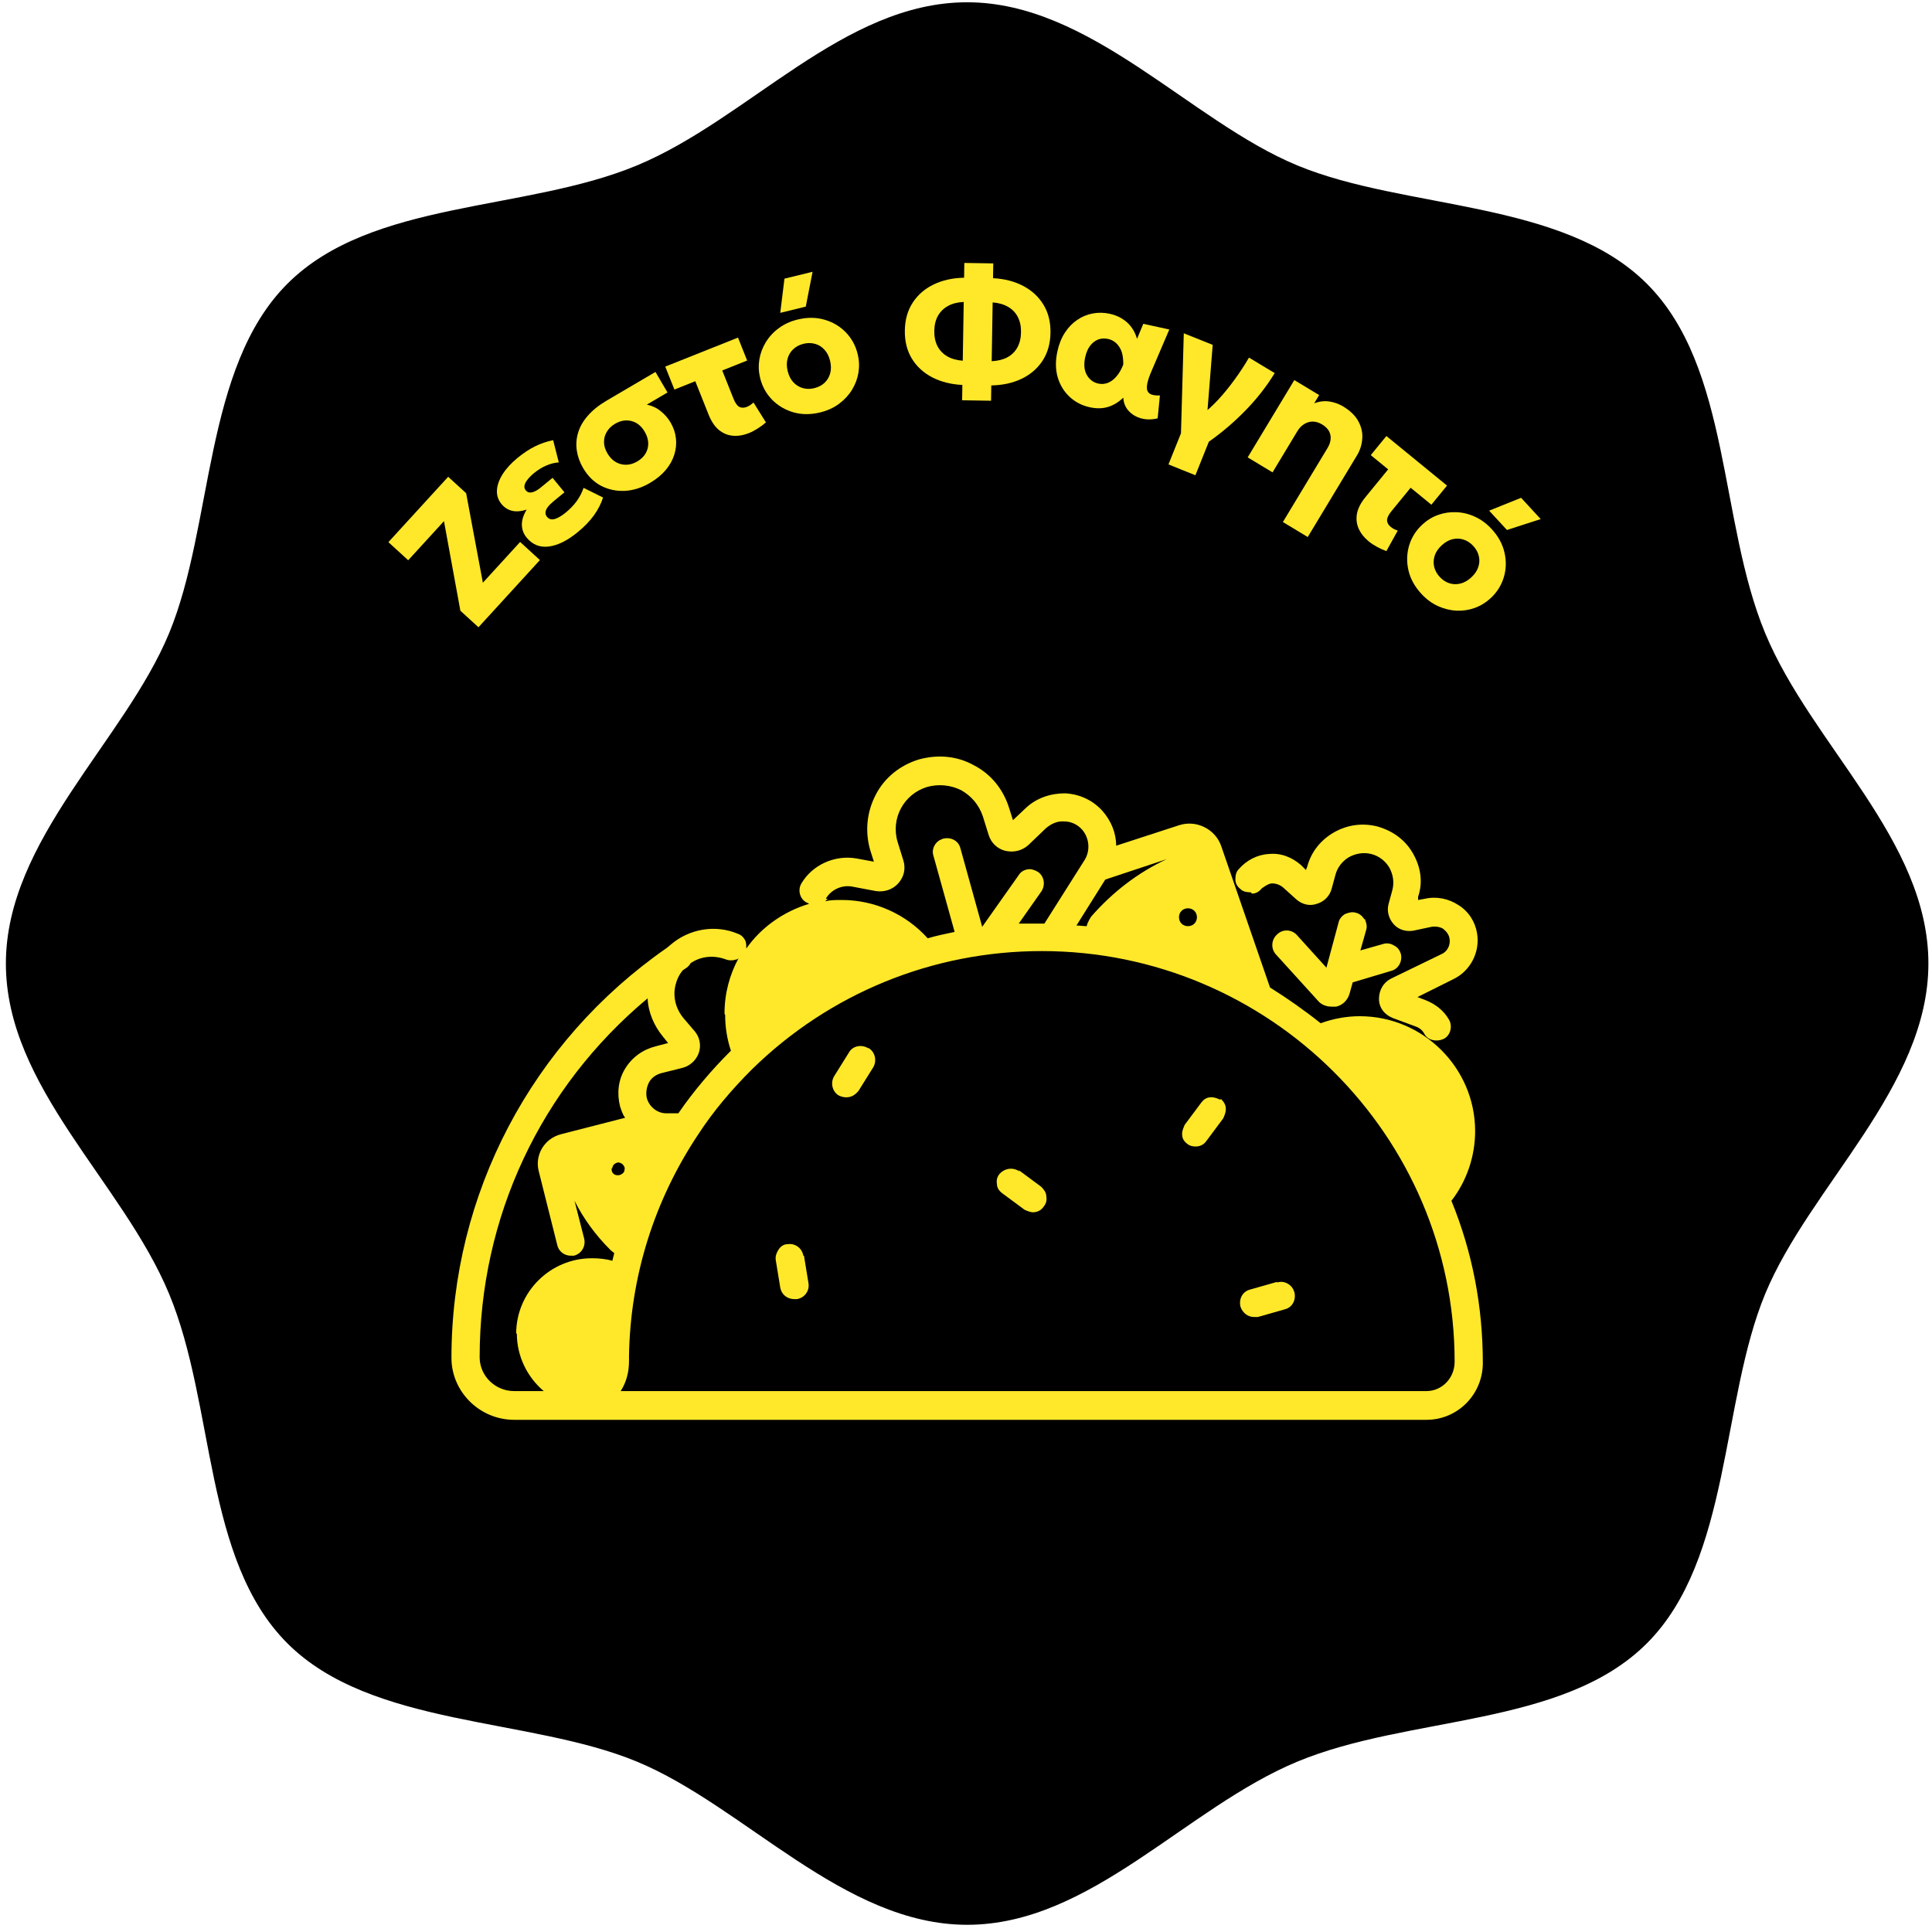 <svg xmlns="http://www.w3.org/2000/svg" width="218" height="218" viewBox="0 0 218 218" fill="none"><path d="M217.594 108.722C217.594 122.673 204.194 133.867 199.177 145.998C194.159 158.129 195.317 175.94 185.832 185.425C176.348 194.909 159.033 193.531 146.405 198.769C133.778 204.008 123.08 217.187 109.129 217.187C95.178 217.187 83.984 203.787 71.853 198.769C59.721 193.751 41.91 194.909 32.426 185.425C22.942 175.94 24.32 158.626 19.082 145.998C13.843 133.37 0.664 122.673 0.664 108.722C0.664 94.771 14.064 83.577 19.082 71.446C24.1 59.314 22.942 41.503 32.426 32.019C41.91 22.534 59.225 23.913 71.853 18.674C84.48 13.436 95.178 0.257 109.129 0.257C123.08 0.257 134.274 13.656 146.405 18.674C158.537 23.692 176.348 22.534 185.832 32.019C195.317 41.503 193.938 58.818 199.177 71.446C204.415 84.073 217.594 94.771 217.594 108.722Z" fill="black"></path><path d="M53.989 70.778L51.947 68.912L50.096 58.803L46.059 63.217L43.826 61.175L50.571 53.798L52.598 55.651L54.485 65.752L58.689 61.153L60.922 63.195L53.989 70.778Z" fill="#FFE82A"></path><path d="M65.185 60.049C64.037 60.991 62.955 61.529 61.938 61.666C60.918 61.797 60.081 61.463 59.426 60.665C59.08 60.243 58.9 59.767 58.886 59.236C58.873 58.695 59.054 58.117 59.427 57.501C58.801 57.704 58.253 57.749 57.781 57.636C57.31 57.524 56.912 57.269 56.587 56.873C56.211 56.415 56.04 55.896 56.073 55.318C56.108 54.73 56.324 54.122 56.722 53.495C57.125 52.863 57.684 52.253 58.399 51.666C59.069 51.118 59.719 50.688 60.35 50.376C60.977 50.06 61.666 49.823 62.414 49.665L63.053 52.176C62.572 52.209 62.094 52.329 61.62 52.538C61.15 52.742 60.699 53.022 60.267 53.376C59.963 53.625 59.719 53.869 59.535 54.106C59.346 54.338 59.23 54.558 59.186 54.767C59.142 54.975 59.187 55.162 59.322 55.327C59.495 55.538 59.726 55.615 60.016 55.558C60.31 55.497 60.645 55.313 61.021 55.005L62.349 53.916L63.692 55.552L62.456 56.566C62.184 56.789 61.968 57.005 61.811 57.211C61.658 57.414 61.573 57.609 61.554 57.796C61.532 57.978 61.588 58.152 61.723 58.317C61.938 58.579 62.226 58.662 62.585 58.565C62.95 58.464 63.372 58.217 63.85 57.824C64.324 57.436 64.73 57.012 65.069 56.554C65.403 56.09 65.663 55.589 65.849 55.049L68.047 56.139C67.822 56.84 67.473 57.517 67.002 58.171C66.532 58.815 65.926 59.441 65.185 60.049Z" fill="#FFE82A"></path><path d="M73.337 54.494C72.412 55.037 71.472 55.334 70.514 55.387C69.554 55.434 68.659 55.245 67.831 54.821C67.005 54.387 66.328 53.719 65.798 52.818C65.427 52.187 65.191 51.534 65.089 50.861C64.983 50.182 65.029 49.51 65.226 48.846C65.419 48.177 65.783 47.535 66.318 46.92C66.855 46.296 67.574 45.719 68.475 45.19L73.96 41.969L75.32 44.285L72.987 45.655C73.586 45.782 74.11 46.03 74.559 46.4C75.01 46.76 75.378 47.184 75.665 47.672C76.002 48.246 76.204 48.846 76.27 49.471C76.338 50.087 76.275 50.703 76.081 51.319C75.889 51.926 75.564 52.503 75.106 53.05C74.644 53.591 74.054 54.072 73.337 54.494ZM71.919 52.061C72.327 51.821 72.635 51.525 72.844 51.17C73.053 50.816 73.153 50.429 73.146 50.008C73.135 49.583 73.002 49.151 72.745 48.715C72.365 48.066 71.866 47.664 71.25 47.509C70.633 47.354 70.018 47.456 69.404 47.817C69.002 48.053 68.694 48.35 68.479 48.708C68.261 49.059 68.153 49.447 68.155 49.871C68.153 50.289 68.279 50.713 68.532 51.143C68.916 51.798 69.423 52.207 70.051 52.37C70.677 52.528 71.299 52.425 71.919 52.061Z" fill="#FFE82A"></path><path d="M84.498 48.872C83.879 49.118 83.281 49.217 82.703 49.168C82.124 49.12 81.597 48.903 81.121 48.52C80.65 48.127 80.26 47.545 79.951 46.772L78.453 43.015L76.097 43.955L75.065 41.367L83.273 38.093L84.305 40.681L81.495 41.802L82.768 44.993C82.96 45.475 83.179 45.782 83.425 45.913C83.675 46.036 83.954 46.035 84.263 45.912C84.393 45.86 84.521 45.795 84.647 45.716C84.771 45.631 84.896 45.531 85.022 45.416L86.424 47.663C86.121 47.927 85.805 48.16 85.477 48.363C85.152 48.571 84.825 48.741 84.498 48.872Z" fill="#FFE82A"></path><path d="M92.56 46.532C91.48 46.796 90.468 46.794 89.525 46.525C88.58 46.249 87.774 45.771 87.108 45.091C86.447 44.41 86.001 43.594 85.768 42.643C85.599 41.952 85.57 41.26 85.681 40.567C85.798 39.867 86.042 39.215 86.415 38.609C86.786 37.998 87.274 37.47 87.878 37.028C88.481 36.578 89.186 36.255 89.995 36.057C91.075 35.793 92.087 35.798 93.032 36.074C93.975 36.343 94.777 36.819 95.437 37.5C96.097 38.181 96.544 38.997 96.776 39.948C96.946 40.64 96.976 41.335 96.866 42.034C96.754 42.726 96.512 43.374 96.139 43.98C95.767 44.585 95.279 45.112 94.676 45.561C94.073 46.011 93.368 46.334 92.56 46.532ZM91.89 43.797C92.343 43.686 92.725 43.486 93.038 43.197C93.35 42.901 93.563 42.541 93.678 42.115C93.793 41.689 93.788 41.221 93.663 40.71C93.537 40.193 93.325 39.775 93.027 39.458C92.735 39.132 92.383 38.913 91.972 38.801C91.559 38.683 91.124 38.68 90.664 38.792C90.205 38.904 89.82 39.108 89.509 39.404C89.196 39.693 88.982 40.051 88.867 40.476C88.75 40.895 88.755 41.364 88.882 41.881C89.007 42.392 89.219 42.809 89.517 43.134C89.822 43.457 90.181 43.677 90.594 43.795C91.005 43.907 91.437 43.908 91.89 43.797ZM88.041 35.302L88.516 31.443L91.687 30.667L90.922 34.596L88.041 35.302Z" fill="#FFE82A"></path><path d="M108.562 45.165L108.59 43.438C107.3 43.37 106.162 43.082 105.179 42.573C104.195 42.058 103.431 41.353 102.886 40.459C102.341 39.558 102.079 38.498 102.099 37.28C102.118 36.069 102.415 35.025 102.988 34.149C103.562 33.266 104.349 32.583 105.348 32.1C106.348 31.617 107.494 31.362 108.786 31.337L108.813 29.669L112.078 29.722L112.051 31.39C113.342 31.457 114.476 31.748 115.453 32.264C116.436 32.779 117.2 33.487 117.745 34.388C118.29 35.282 118.552 36.335 118.533 37.547C118.513 38.765 118.216 39.815 117.643 40.698C117.069 41.574 116.283 42.254 115.283 42.737C114.29 43.214 113.147 43.465 111.855 43.491L111.827 45.218L108.562 45.165ZM108.635 40.702L108.742 34.072C108.062 34.101 107.477 34.248 106.987 34.513C106.497 34.778 106.115 35.148 105.841 35.623C105.573 36.098 105.434 36.669 105.423 37.334C105.413 38 105.533 38.578 105.785 39.068C106.043 39.551 106.413 39.934 106.895 40.214C107.376 40.489 107.956 40.651 108.635 40.702ZM111.899 40.755C112.579 40.726 113.164 40.582 113.654 40.324C114.151 40.059 114.53 39.689 114.791 39.214C115.058 38.732 115.197 38.158 115.208 37.493C115.219 36.827 115.098 36.253 114.846 35.769C114.601 35.286 114.235 34.904 113.746 34.623C113.265 34.342 112.685 34.176 112.007 34.125L111.899 40.755Z" fill="#FFE82A"></path><path d="M122.967 45.953C122.089 45.761 121.332 45.371 120.697 44.783C120.062 44.195 119.613 43.46 119.349 42.578C119.092 41.691 119.081 40.711 119.315 39.638C119.491 38.831 119.773 38.13 120.162 37.533C120.551 36.937 121.013 36.458 121.548 36.098C122.084 35.731 122.665 35.49 123.29 35.374C123.916 35.251 124.561 35.262 125.224 35.407C125.751 35.522 126.218 35.709 126.625 35.968C127.04 36.222 127.386 36.539 127.664 36.92C127.949 37.302 128.16 37.74 128.298 38.233L129.005 36.538L131.941 37.178L129.942 41.852C129.709 42.387 129.553 42.837 129.474 43.201C129.394 43.565 129.389 43.854 129.459 44.066C129.535 44.281 129.69 44.43 129.923 44.515C130.163 44.602 130.483 44.637 130.881 44.622L130.625 47.203C129.963 47.365 129.343 47.366 128.764 47.206C128.186 47.046 127.713 46.762 127.345 46.355C126.978 45.948 126.779 45.452 126.75 44.866C126.215 45.383 125.638 45.734 125.018 45.919C124.405 46.106 123.721 46.117 122.967 45.953ZM123.928 43.28C124.305 43.362 124.665 43.335 125.008 43.199C125.358 43.064 125.679 42.824 125.972 42.479C126.272 42.135 126.529 41.691 126.744 41.145C126.753 40.915 126.743 40.678 126.715 40.433C126.694 40.183 126.645 39.941 126.567 39.706C126.488 39.471 126.378 39.256 126.237 39.062C126.103 38.862 125.936 38.693 125.734 38.553C125.535 38.408 125.295 38.304 125.015 38.243C124.618 38.157 124.245 38.181 123.895 38.316C123.552 38.453 123.252 38.69 122.994 39.029C122.744 39.363 122.563 39.787 122.451 40.301C122.274 41.114 122.335 41.785 122.636 42.314C122.938 42.836 123.368 43.158 123.928 43.28Z" fill="#FFE82A"></path><path d="M131.845 52.405L133.258 48.884L133.575 37.606L136.837 38.915L136.13 47.787L135.515 46.852C136.152 46.39 136.792 45.815 137.434 45.125C138.079 44.43 138.699 43.671 139.294 42.848C139.896 42.028 140.441 41.196 140.93 40.352L143.834 42.098C142.915 43.602 141.818 45.005 140.542 46.308C139.273 47.613 137.893 48.792 136.402 49.843L134.885 53.625L131.845 52.405Z" fill="#FFE82A"></path><path d="M144.756 58.904L149.785 50.567C150.102 50.043 150.211 49.545 150.114 49.075C150.023 48.608 149.709 48.212 149.174 47.889C148.832 47.683 148.488 47.576 148.142 47.57C147.802 47.567 147.478 47.659 147.17 47.847C146.866 48.029 146.609 48.293 146.399 48.641L143.588 53.301L140.784 51.609L146.045 42.888L148.849 44.58L148.292 45.503C148.865 45.289 149.43 45.222 149.988 45.302C150.546 45.382 151.07 45.57 151.561 45.865C152.381 46.361 152.959 46.931 153.293 47.575C153.631 48.214 153.77 48.866 153.711 49.53C153.662 50.192 153.465 50.808 153.121 51.378L147.561 60.596L144.756 58.904Z" fill="#FFE82A"></path><path d="M154.442 61.086C153.927 60.665 153.55 60.19 153.312 59.66C153.075 59.13 153.008 58.565 153.114 57.962C153.228 57.36 153.549 56.736 154.075 56.092L156.635 52.961L154.672 51.355L156.435 49.199L163.277 54.792L161.513 56.949L159.171 55.034L156.997 57.693C156.668 58.095 156.506 58.436 156.51 58.714C156.524 58.992 156.66 59.236 156.917 59.447C157.025 59.536 157.145 59.616 157.275 59.688C157.409 59.755 157.557 59.816 157.719 59.87L156.433 62.185C156.055 62.048 155.698 61.885 155.362 61.697C155.022 61.513 154.715 61.31 154.442 61.086Z" fill="#FFE82A"></path><path d="M160.38 67.003C159.627 66.185 159.14 65.298 158.92 64.342C158.705 63.382 158.734 62.445 159.007 61.533C159.284 60.626 159.783 59.841 160.503 59.178C161.027 58.695 161.618 58.335 162.278 58.099C162.948 57.862 163.637 57.761 164.347 57.795C165.062 57.824 165.759 57.996 166.439 58.311C167.124 58.622 167.748 59.084 168.312 59.696C169.065 60.513 169.549 61.402 169.764 62.363C169.984 63.319 169.955 64.25 169.678 65.158C169.4 66.065 168.902 66.85 168.182 67.513C167.658 67.996 167.064 68.358 166.399 68.599C165.739 68.836 165.054 68.937 164.344 68.904C163.634 68.87 162.937 68.698 162.252 68.387C161.568 68.076 160.944 67.615 160.38 67.003ZM162.451 65.095C162.767 65.437 163.127 65.676 163.531 65.81C163.94 65.94 164.359 65.953 164.787 65.848C165.216 65.743 165.623 65.512 166.01 65.156C166.402 64.795 166.665 64.408 166.8 63.994C166.944 63.58 166.966 63.167 166.865 62.753C166.769 62.334 166.561 61.951 166.24 61.603C165.92 61.256 165.555 61.017 165.146 60.887C164.742 60.753 164.325 60.738 163.897 60.843C163.474 60.944 163.066 61.174 162.675 61.535C162.288 61.891 162.025 62.279 161.885 62.697C161.75 63.12 161.73 63.541 161.826 63.96C161.927 64.374 162.135 64.752 162.451 65.095ZM168.029 57.62L171.636 56.171L173.848 58.573L170.039 59.802L168.029 57.62Z" fill="#FFE82A"></path><path d="M141.278 100.831C141.712 100.831 142.073 100.615 142.363 100.254C142.363 100.254 143.086 99.678 143.52 99.678C143.954 99.678 144.388 99.822 144.749 100.11L146.268 101.479C146.919 102.056 147.787 102.272 148.583 101.984C149.379 101.768 150.029 101.119 150.246 100.327L150.68 98.741C150.897 97.876 151.476 97.156 152.199 96.724C152.995 96.291 153.863 96.147 154.731 96.363C155.599 96.579 156.322 97.156 156.756 97.876C157.19 98.669 157.335 99.534 157.118 100.399L156.684 101.984C156.467 102.777 156.684 103.641 157.262 104.29C157.841 104.938 158.709 105.155 159.505 105.01L161.53 104.578C161.964 104.506 162.47 104.578 162.832 104.794C163.193 105.082 163.483 105.443 163.555 105.875C163.7 106.596 163.338 107.388 162.615 107.677L156.973 110.415C156.105 110.847 155.599 111.712 155.599 112.721C155.599 113.73 156.25 114.522 157.19 114.883L159.722 115.819C160.156 115.964 160.517 116.252 160.734 116.684C161.023 117.189 161.53 117.405 162.108 117.405C162.398 117.405 162.687 117.333 162.976 117.189C163.7 116.756 163.917 115.747 163.483 115.027C162.904 114.018 161.964 113.297 160.879 112.865L159.939 112.505L163.989 110.487C165.942 109.55 167.027 107.388 166.665 105.299C166.448 104.002 165.725 102.849 164.568 102.128C163.483 101.407 162.108 101.119 160.806 101.407L160.011 101.552V101.191C160.589 99.534 160.3 97.804 159.432 96.291C158.564 94.778 157.19 93.769 155.454 93.265C153.791 92.832 152.055 93.048 150.536 93.913C149.017 94.778 147.932 96.147 147.498 97.804L147.353 98.165L146.775 97.588C145.762 96.724 144.532 96.219 143.158 96.363C141.856 96.435 140.627 97.084 139.759 98.093C139.469 98.381 139.397 98.813 139.397 99.246C139.397 99.678 139.614 100.038 139.976 100.327C140.265 100.615 140.699 100.687 141.133 100.687L141.278 100.831Z" fill="#FFE82A"></path><path d="M153.936 103.713C153.719 103.353 153.358 103.065 152.996 102.993C152.562 102.849 152.128 102.993 151.766 103.137C151.405 103.353 151.115 103.713 151.043 104.074L149.669 109.19L146.342 105.515C145.763 104.866 144.75 104.794 144.099 105.443C143.449 106.019 143.376 107.028 143.955 107.677L148.729 112.937C149.09 113.37 149.669 113.586 150.247 113.586C150.392 113.586 150.609 113.586 150.754 113.586C151.477 113.442 152.056 112.865 152.273 112.144L152.634 110.847L156.974 109.55C157.842 109.334 158.276 108.397 158.059 107.605C157.914 107.172 157.697 106.884 157.263 106.668C156.902 106.452 156.468 106.38 156.034 106.524L153.502 107.244L154.153 104.938C154.298 104.506 154.153 104.074 154.009 103.713H153.936Z" fill="#FFE82A"></path><path d="M163.773 135.492C165.509 133.258 166.449 130.448 166.449 127.637C166.449 120.503 160.591 114.666 153.43 114.666C151.911 114.666 150.392 114.955 149.018 115.459C147.21 114.018 145.257 112.649 143.304 111.424L137.807 95.498C137.156 93.553 134.986 92.472 133.033 93.12L125.945 95.426C125.945 93.985 125.366 92.616 124.426 91.535C123.341 90.31 121.822 89.59 120.159 89.517C118.567 89.517 116.976 90.022 115.747 91.175L114.3 92.544L113.866 91.175C113.215 89.085 111.841 87.356 109.888 86.347C107.935 85.266 105.765 85.122 103.668 85.698C101.57 86.347 99.834 87.716 98.822 89.662C97.809 91.607 97.592 93.769 98.171 95.859L98.605 97.228L96.652 96.868C94.193 96.435 91.661 97.588 90.431 99.678C89.998 100.399 90.215 101.407 91.01 101.84C91.082 101.84 91.155 101.912 91.299 101.984C88.406 102.849 85.875 104.65 84.211 107.028C84.211 106.74 84.211 106.524 84.139 106.235C83.994 105.875 83.705 105.515 83.271 105.371C80.74 104.29 77.774 104.794 75.676 106.596C75.532 106.74 75.315 106.884 75.243 106.956C59.981 117.549 50.94 134.771 50.94 153.219C50.94 157.038 54.122 160.208 58.028 160.208H160.952C164.496 160.208 167.317 157.326 167.317 153.795C167.317 147.454 166.16 141.329 163.773 135.492ZM70.975 153.579V153.002C71.12 144.067 73.796 135.492 78.787 127.998C80.522 125.331 82.62 122.881 84.862 120.647C93.614 112.072 105.259 107.316 117.555 107.316C143.232 107.316 164.135 128.142 164.135 153.651C164.135 155.525 162.688 156.966 160.952 156.966H70.035C70.686 155.957 70.975 154.804 70.975 153.579ZM58.318 150.48C58.318 153.002 59.475 155.38 61.355 156.966H58.028C55.858 156.966 54.122 155.236 54.122 153.147C54.122 137.365 60.994 122.737 73.073 112.649C73.145 114.234 73.796 115.747 74.808 116.972L75.387 117.693L74.013 118.053C72.566 118.414 71.337 119.278 70.541 120.575C69.746 121.872 69.601 123.386 69.962 124.827C70.107 125.259 70.252 125.764 70.541 126.124L63.236 127.998C61.428 128.502 60.343 130.303 60.777 132.105L62.874 140.464C63.019 141.185 63.67 141.689 64.393 141.689C64.538 141.689 64.682 141.689 64.755 141.689C65.623 141.473 66.129 140.608 65.912 139.743L64.827 135.492C65.84 137.51 67.214 139.383 68.877 141.04C69.022 141.185 69.167 141.257 69.311 141.401C69.239 141.689 69.167 141.977 69.094 142.265C68.371 142.049 67.576 141.977 66.78 141.977C62.079 141.977 58.245 145.796 58.245 150.48H58.318ZM69.094 131.817C69.094 131.456 69.456 131.168 69.818 131.168C69.818 131.168 70.179 131.24 70.324 131.456C70.469 131.673 70.541 131.817 70.469 131.961C70.469 132.177 70.396 132.321 70.179 132.465C69.962 132.609 69.818 132.609 69.673 132.609C69.239 132.609 68.95 132.249 69.022 131.817H69.094ZM134.046 102.488C134.624 102.488 135.058 102.921 135.058 103.497C135.058 104.074 134.624 104.506 134.046 104.506C133.467 104.506 133.033 104.074 133.033 103.497C133.033 102.921 133.467 102.488 134.046 102.488ZM123.124 103.425C123.124 103.425 122.69 104.074 122.618 104.506C122.256 104.506 121.895 104.434 121.461 104.434L124.715 99.246L131.659 96.94C128.404 98.453 125.511 100.687 123.124 103.425ZM93.18 101.407C93.759 100.399 94.988 99.822 96.145 100.038L98.822 100.543C99.762 100.687 100.702 100.399 101.353 99.678C102.004 98.957 102.221 98.02 101.932 97.084L101.281 94.994C100.485 92.328 102.004 89.59 104.608 88.797C105.91 88.436 107.284 88.581 108.441 89.157C109.599 89.806 110.467 90.814 110.901 92.112L111.552 94.201C111.841 95.138 112.564 95.787 113.432 96.003C114.372 96.219 115.313 96.003 116.036 95.354L117.989 93.481C118.567 92.976 119.291 92.616 120.086 92.688C120.882 92.688 121.605 93.048 122.112 93.625C122.907 94.562 123.052 95.931 122.401 97.012L117.844 104.218H117.555C116.687 104.218 115.819 104.218 114.951 104.218L117.483 100.615C117.989 99.894 117.844 98.885 117.121 98.381C116.759 98.165 116.325 98.02 115.964 98.093C115.53 98.165 115.168 98.381 114.951 98.741L110.828 104.578L108.369 95.715C108.152 94.85 107.284 94.418 106.416 94.634C105.982 94.778 105.693 94.994 105.476 95.354C105.259 95.715 105.187 96.147 105.331 96.579L107.718 105.154C106.706 105.371 105.621 105.587 104.68 105.875C102.221 103.137 98.677 101.551 94.988 101.551C94.337 101.551 93.686 101.551 93.108 101.696C93.18 101.624 93.325 101.479 93.397 101.407H93.18ZM81.824 114.522C81.824 115.891 82.041 117.261 82.475 118.558C80.305 120.719 78.28 123.097 76.544 125.62H75.17C74.157 125.62 73.29 124.899 73 123.962C72.856 123.386 72.928 122.737 73.217 122.161C73.507 121.584 74.085 121.224 74.664 121.08L76.978 120.503C77.846 120.287 78.57 119.639 78.859 118.774C79.148 117.909 78.931 116.972 78.353 116.324L77.123 114.883C76.4 114.018 76.038 112.937 76.11 111.856C76.183 110.919 76.544 110.055 77.051 109.478L77.485 109.19C77.485 109.19 77.846 108.902 77.919 108.685C79.076 107.893 80.522 107.749 81.897 108.253C82.258 108.397 82.692 108.397 83.126 108.253C83.199 108.253 83.271 108.181 83.343 108.109C82.331 109.983 81.752 112.072 81.752 114.378L81.824 114.522Z" fill="#FFE82A"></path><path d="M97.953 118.269C97.23 117.837 96.217 117.981 95.783 118.774L94.12 121.44C93.686 122.161 93.903 123.169 94.626 123.602C94.915 123.746 95.205 123.818 95.494 123.818C96.073 123.818 96.507 123.53 96.868 123.097L98.532 120.431C98.966 119.71 98.749 118.702 98.025 118.269H97.953Z" fill="#FFE82A"></path><path d="M115.023 132.177C114.3 131.673 113.359 131.817 112.781 132.466C112.491 132.826 112.419 133.186 112.491 133.619C112.491 134.051 112.781 134.411 113.07 134.627L115.602 136.501C115.602 136.501 116.18 136.789 116.542 136.789C117.048 136.789 117.482 136.573 117.771 136.141C118.061 135.78 118.133 135.42 118.061 134.988C118.061 134.555 117.771 134.195 117.482 133.907L114.951 132.033L115.023 132.177Z" fill="#FFE82A"></path><path d="M137.733 124.106C137.733 124.106 137.01 123.746 136.576 123.818C136.142 123.818 135.78 124.106 135.563 124.394L133.682 126.916C133.682 126.916 133.321 127.637 133.393 128.069C133.393 128.502 133.682 128.862 133.972 129.078C134.261 129.294 134.55 129.367 134.912 129.367C135.418 129.367 135.852 129.15 136.142 128.718L138.022 126.196C138.022 126.196 138.384 125.475 138.311 125.043C138.311 124.611 138.022 124.25 137.733 123.962V124.106Z" fill="#FFE82A"></path><path d="M90.646 141.689C90.501 140.824 89.706 140.248 88.838 140.392C88.404 140.392 88.042 140.68 87.825 141.04C87.608 141.4 87.464 141.761 87.536 142.193L88.042 145.292C88.187 146.084 88.838 146.589 89.634 146.589H89.923C90.791 146.445 91.37 145.652 91.225 144.787L90.719 141.689H90.646Z" fill="#FFE82A"></path><path d="M144.099 144.643L141.061 145.508C140.193 145.724 139.759 146.589 139.976 147.454C140.193 148.102 140.772 148.607 141.495 148.607C141.64 148.607 141.784 148.607 141.929 148.607L144.967 147.742C145.835 147.526 146.269 146.661 146.052 145.796C145.907 145.364 145.69 145.076 145.328 144.86C144.967 144.643 144.533 144.571 144.099 144.715V144.643Z" fill="#FFE82A"></path></svg>